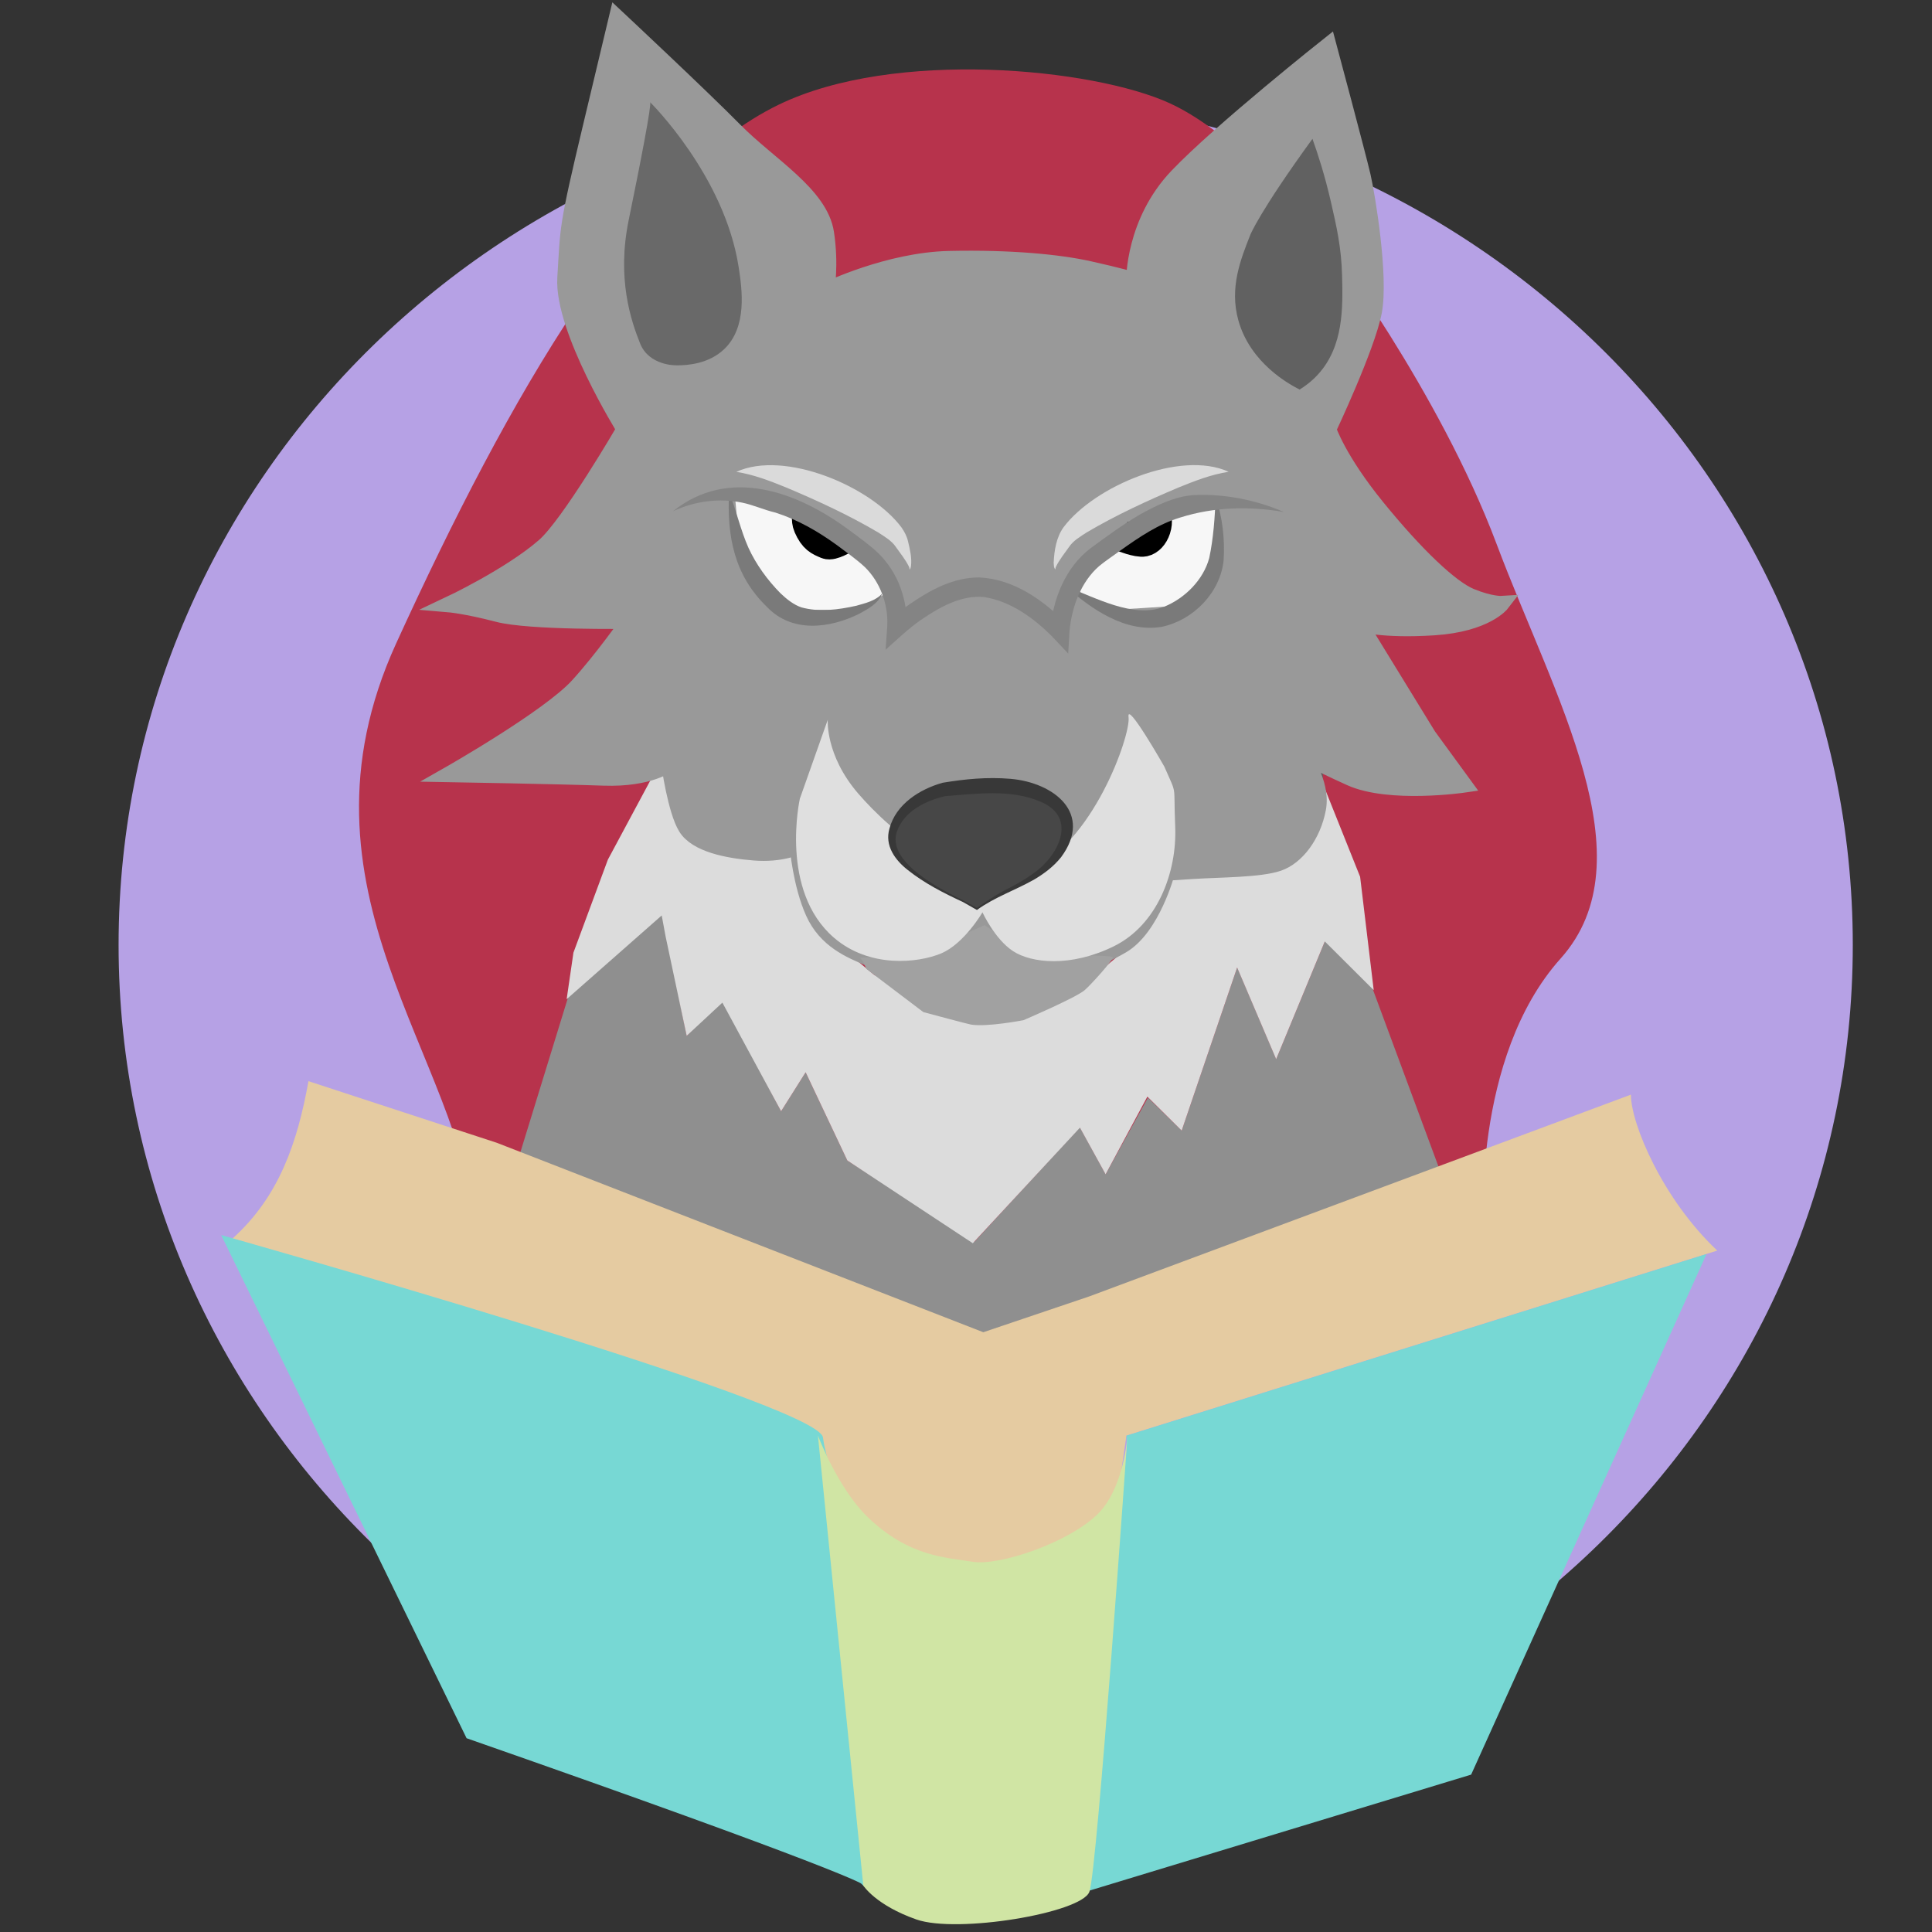 <?xml version="1.0" encoding="UTF-8"?><svg id="a" xmlns="http://www.w3.org/2000/svg" viewBox="0 0 500 500"><rect x="0" y="0" width="500" height="500" fill="#333333" stroke="none"/><defs><style>.b{fill:#848484;}.c{stroke:#000;stroke-width:8px;}.c,.d,.e{fill:none;}.c,.e,.f{stroke-miterlimit:10;}.g{fill:#696969;}.h{fill:#8f8f8f;}.i{fill:#dadada;}.j{fill:#a1a1a1;}.k{fill:#b7334c;}.l{fill:#616161;}.m{fill:#dcdcdc;}.n{fill:#474747;}.o{fill:#383838;}.p{fill:#d0e5a4;}.q{fill:#77d8d4;}.r{fill:#f7f7f7;}.e{stroke:#5c5c5c;stroke-width:5px;}.f{fill:#999;stroke:#999;stroke-width:4px;}.s{fill:#7a7a7a;}.t{fill:#b6a1e5;}.u{fill:#e5cba1;}.v{fill:#dfdfdf;}</style></defs><path class="t" d="M479.5,244.56c0,121.08-100.47,219.24-224.4,219.24S30.69,365.64,30.69,244.56,131.16,25.32,255.1,25.32s224.4,98.16,224.4,219.24"/><path class="k" d="M383.91,318.57s-3.05-44.8,19.96-70.49c23.01-25.7-1.64-67.6-16.54-107.26-14.9-39.67-44.03-78.26-44.03-78.26,0,0-21.25-27.01-40.59-35.85-19.83-9.06-71.21-14.14-101.16,.37-36.76,17.81-69.8,75.42-99.03,139.44-29.23,64.02,17.26,107.33,20.37,151.36l128.32,7.5,132.69-6.8Z"/><path class="h" d="M128.4,318.59s123.51,37.85,123.25,36.48c-.26-1.37,126.94-36.14,126.94-36.14l-31.6-85.27-16.71,40.43-10.1-23.72-14.35,42.2-8.75-8.49-10.95,19.82-6.67-12.18-27.27,29.65-32.9-21.04-10.79-22.83-6.35,10.08-15.26-28.97-9.18,9.45-6.4-31.64-22.74,16.64-20.17,65.52Z"/><path class="m" d="M148.39,246.58l8.93-24.11,11.75-21.91,5.1-2.18,4.85,15.28s7.31,6.66,7.93,6.42,15.7-1.11,17.26-.55,8.39,21.44,8.39,21.44l13.64,11.33,21.34,11.15,15.39,.45,14.88-6.87,15.29-12.78,8.86-16.11,4.8-2.53s16.17-1.1,16.63-.86,14.77-6.45,14.77-5.98,4.66-11.04,4.66-11.04l-.25-4.29,9.39,23.47,3.52,29.34-12.66-12.61-5.73,13.87-6.86,16.6-10.1-23.72-14.35,42.2-8.88-8.78-10.81,20.1-6.64-12.07-27.73,29.91-32.47-21.42-10.79-22.83-6.35,10.08-15.2-28.1-9.24,8.59-5.44-25.65-1.02-5.5-24.6,21.67,1.75-12.01Z"/><path class="d" d="M162.7,7.33s34.76,26.83,34.51,29.38,14.19,21.38,14.19,21.38c0,0,3.42,15.77,2.54,15.76s25.98-7.53,39.31-6.78c13.33,.75,35.94,5.4,35.94,5.4l3.78,1.38s2.74-18.13,9.46-23.9c6.71-5.77,24.97-26.16,26.31-26.29s14.76-11.04,14.76-11.04"/><path class="e" d="M302.01,224.73c13.32-1.28,31.74,.76,35.57-10.33,3.83-11.09,1.68-18.81,1.68-18.81"/><path class="f" d="M173.12,197.8s-4.92,3.94-16.85,3.53c-11.93-.42-40.2-.91-40.2-.91,0,0,25.85-14.69,33.4-22.94,6.32-6.91,13.22-16.74,13.22-16.74,0,0-25.66,.4-33.86-1.76-8.21-2.15-12.75-2.53-12.75-2.53,0,0,15.86-7.46,24.72-15.19,6.47-5.64,20.73-30.18,20.73-30.18,0,0-16.14-25.95-15.3-39.2,.84-13.25,.17-12.13,6.78-39.8l6.61-27.67s21.82,20.41,30.63,29.34c8.82,8.93,22.07,16.49,23.6,26.57,1.25,8.23,.11,14.7,.11,14.7,0,0,15.93-7.75,31.78-8.08,15.86-.34,28.29,.89,36.07,2.61,7.77,1.72,11.65,2.89,11.65,2.89,0,0-.17-15.02,11.19-26.9,11.36-11.89,39.18-33.94,39.18-33.94,0,0,7.72,28.81,8.9,33.94,1.18,5.13,4.63,25.98,2.91,35.1-1.73,9.12-11.81,30.45-11.81,30.45,0,0,2.52,7.74,12.58,20.11,10.06,12.37,19.09,20.97,24.27,23.09s8.01,1.94,8.01,1.94c0,0-4.07,5.31-17.54,6.19s-19.21-.96-19.21-.96l17.78,28.96,9.27,12.7s-19.36,2.85-29.53-1.75-12.61-6.26-12.61-6.26c0,0,5.62,7.31,4.31,14.2-1.31,6.9-5.55,12.52-10.33,14.15s-15.04,1.58-21.92,2.01l-6.88,.44s-3.79,14.27-11.66,18.85c-7.87,4.59-16.34,7.15-22.55,4.66-6.22-2.49-9.42-4.91-11.62-8.81l-2.2-3.9s0,2.91-6.39,7.13c-6.38,4.21-17.27,6.47-22.47,4.3s-11.43-4.74-14.69-11.98c-3.26-7.24-4.07-16.95-4.07-16.95,0,0-4.21,2.05-11.17,1.49-6.95-.55-15.01-2.15-17.72-6.55-2.71-4.4-4.35-16.32-4.35-16.32Z"/><path class="r" d="M190.23,128.57l1.09,12.21,6.51,11.91,8.53,5.12h9.97c.62,0,5.87-.08,5.87-.08l8.43-5-10.2-11.95-14.98-8.15-11.06-4.24-4.16,.18Z"/><path class="c" d="M218.71,139.12s-3.32,2.14-4.69,1.56c-2-.85-3.31-1.36-4.69-4.52-.75-1.71-.17-3.63-.17-3.63"/><path class="s" d="M188.68,127.3c1.9,4.91,3.04,10.05,5.03,14.49,1.96,4.29,4.97,8.41,8.27,11.74,1.68,1.61,3.5,3.01,5.4,3.65,4.6,1.29,9.57,.62,14.22-.41,2.37-.68,5-1.26,6.73-3.18-.97,2.55-3.67,4-5.95,5.25-7.66,3.8-17.39,5.02-23.84-1.72-8.59-8.25-10.43-18.41-9.86-29.83h0Z"/><path class="j" d="M224.22,250.76l14.62,11.08c.08,.06,.16,.1,.26,.13,1.3,.35,11.46,3.08,12.19,3.19,4.23,.69,13.59-1.14,13.59-1.14,0,0,13.63-5.83,15.87-7.8,1.74-1.53,7.25-7.69,7.25-8.43s-14.53-.48-14.53-.48l-15.28-5.65-3.39-2.23-13.28,5.91-13.19,2.17s-6.71,.57-6.08,.29,1.98,2.97,1.98,2.97Z"/><path class="v" d="M301.35,198.44c3.41,7.83,2.3,3.85,2.79,15.45,.5,11.89-4.65,25.46-15.85,30.99-11.21,5.53-21.42,4.38-26.15,1.25-4.73-3.13-7.88-10.02-7.88-10.02,0,0-4.73,8.14-10.71,10.64-5.99,2.5-18.54,3.84-27.72-4.07-14.18-12.21-8.82-36-8.82-36l7.21-20.39s-.66,9.14,7.84,19.03c8.5,9.89,27.4,26.19,44,19.92,16.59-6.27,26.64-35.04,26.01-39.63-.63-4.59,9.28,12.82,9.28,12.82Z"/><path class="r" d="M279.54,154.03l9.08,3.78,14.61-.93s7.89-4.11,8.4-4.84,3.48-9.89,3.48-9.89l-.6-12.13-10.49,.74-9.76,5.75-11.23,7.89-3.48,6.57v3.06Z"/><g><path class="n" d="M249.34,233.28s-19.38-8.45-17.83-16.92c1.55-8.47,13.06-10.68,13.06-10.68,0,0,14.06-1.66,20.52,0,6.45,1.66,11,4.55,9.77,10.68-1.68,8.36-12.64,13.16-15.05,14.44-2.49,1.31-7,4.42-7,4.42l-3.47-1.93Z"/><path class="o" d="M249.25,233.46c-4.98-2.31-9.96-4.83-14.3-8.29-3.26-2.55-6.06-6.29-4.76-10.75,1.69-6.31,7.83-10.19,13.79-11.85,5.79-.95,11.44-1.52,17.55-1.01,11.23,.97,21.44,8.94,13.09,20.27-1.97,2.46-4.38,4.24-6.85,5.72-4.99,2.85-10.29,4.58-14.94,7.95l-.12-.07-3.45-1.96h0Zm.18-.36l3.49,1.92h-.23c2.31-1.56,4.6-3.12,7.07-4.48,2.49-1.25,4.94-2.55,7.18-4.17,6.82-4.41,12.36-14.83,2.22-18.95-7.67-3.25-16.51-1.98-24.51-1.39-5.06,1.18-10.61,3.87-12.48,9.04-2.96,7.95,11.45,15.21,17.27,18.02h0Z"/></g><path class="s" d="M275.76,151.73c7.75,2.91,17.53,8.41,25.5,5.3,5.38-2.18,10.17-6.95,11.69-12.62,1.08-5.07,1.47-10.56,1.65-15.84,1.76,5.32,2.43,10.79,2.07,16.45-.85,8.35-7.85,15.48-15.98,17.2-9.53,1.59-18.29-4.65-24.93-10.48h0Z"/><path class="c" d="M299.06,133.45s.57,1.47-.08,3.42c-.57,1.73-1.71,2.91-2.93,3.17-1.58,.34-5.7-1.3-5.7-1.3"/><path class="b" d="M174.17,132.3c14.46-11.57,32.08-5.1,45.44,4.77,2.6,1.93,5.37,3.88,7.72,6.11,2.5,2.48,4.47,5.52,5.68,8.81,1.23,3.38,1.81,6.78,1.6,10.41l-4.19-2.08c1.65-1.49,3.27-2.72,5-3.96,5.36-3.69,11.38-6.99,18.14-6.92,8.97,.5,16.48,5.91,22.58,12.08l-4.35,1.56c.71-8,3.88-16.19,10.45-21.2,4.06-2.99,8.36-6.13,12.76-8.72,4.23-2.33,8.96-4.69,13.91-5.03,7.99-.39,16.12,1.25,23.42,4.39-9.05-1.59-18.18-1.32-26.84,1.4-5.7,1.7-10.68,5.1-15.56,8.57-1.27,.93-4.32,3.02-5.46,4-4.74,4.11-7.12,10.66-7.68,16.83l-.34,5.82-4.02-4.26c-4.77-4.86-10.88-9.32-17.75-10.36-5.92-.58-11.59,2.66-16.38,5.94-2.91,1.96-6.5,5.37-9.11,7.7l.44-6.24c.26-5.51-1.84-11.29-5.81-15.16-2.17-2.02-4.77-3.85-7.14-5.62-4.95-3.6-10.17-6.62-15.99-8.48-2.92-.68-5.81-2.01-8.63-2.58-5.75-1.19-12.15-.47-17.89,2.23h0Z"/><path class="l" d="M336.34,100.81c-2.7-1.36-12.78-6.83-15.86-17.93-2.33-8.4,.56-15.69,3.12-22.15,0,0,2.33-5.89,16.06-24.8h0c1.4,3.9,3.19,9.41,4.74,16.15,1.47,6.39,2.75,11.93,2.93,19.28,.2,8.07,.46,18.18-6.2,25.51-1.78,1.95-3.59,3.21-4.79,3.94Z"/><path class="g" d="M174.98,94.54s-7,.17-9.33-5.67c-2.33-5.84-6.06-16.73-2.95-31.88,3.11-15.15,5.97-29.92,5.55-30.54h0s19.23,18.93,22.91,42.65c.91,5.86,2.26,15.52-3.73,21.25-3.99,3.82-9.51,4.23-12.44,4.2Z"/><path class="i" d="M190.55,122.12c12.51-5.74,34.8,3.77,42.71,14.32,.78,1.1,1.47,2.39,1.75,3.72,.49,2.06,1.02,4.24,.75,6.39-.06,.3-.11,.69-.41,.85,.11-.27-.05-.55-.14-.8-.89-1.79-2.18-3.37-3.33-5-1.13-1.7-2.91-2.69-4.6-3.8-7.51-4.44-15.7-8.22-23.79-11.63-4.25-1.72-8.31-3.32-12.95-4.06h0Z"/><path class="i" d="M317.99,122.09c-4.64,.74-8.71,2.34-12.95,4.06-8.09,3.41-16.29,7.19-23.79,11.63-1.69,1.11-3.48,2.11-4.6,3.8-1.15,1.63-2.43,3.21-3.33,5-.09,.25-.25,.53-.14,.8-.52-.4-.43-1.22-.49-1.8,.16-3.18,.68-6.54,2.58-9.16,7.92-10.55,30.17-20.05,42.71-14.32h0Z"/><path class="u" d="M79.83,279.8c-2.83,15.74-7.54,29.88-19.72,40.79l152.86,51.39v20.15l13.41,8.1,24.46,5.96,25.03-4.95,12.93-11.08,2.73-18.63,152.9-47.88c-14.06-13.21-22.35-32.75-22.35-40.36l-140.18,52.22-27.42,9.27-125.88-49.02-48.78-15.96Z"/><path class="q" d="M291.54,371.53c2.21,43.02-72.04,45.66-78.57,.45-1.29-8.94-155.73-52.35-155.73-52.35h0l63.51,130.22c96.45,33.7,102.09,37.59,102.09,37.59,0,0,9.1,9.93,30.2,9.31s28.86-7.45,28.86-7.45l98.83-30.03,60.92-134.73-150.12,47.01Z"/><path class="p" d="M211.68,371.54l11.74,116.43s3.17,5.08,13.75,8.79c10.57,3.7,42.6-1.66,44.75-7.13,2.05-5.2,9.9-118.5,9.9-118.5,0,0-.75,14.12-8.01,20.98-7.81,7.37-25.41,13.21-32.16,12.07-6.76-1.14-16.41-1.22-27.14-11.61-7.7-7.46-12.82-21.03-12.82-21.03Z"/></svg>
